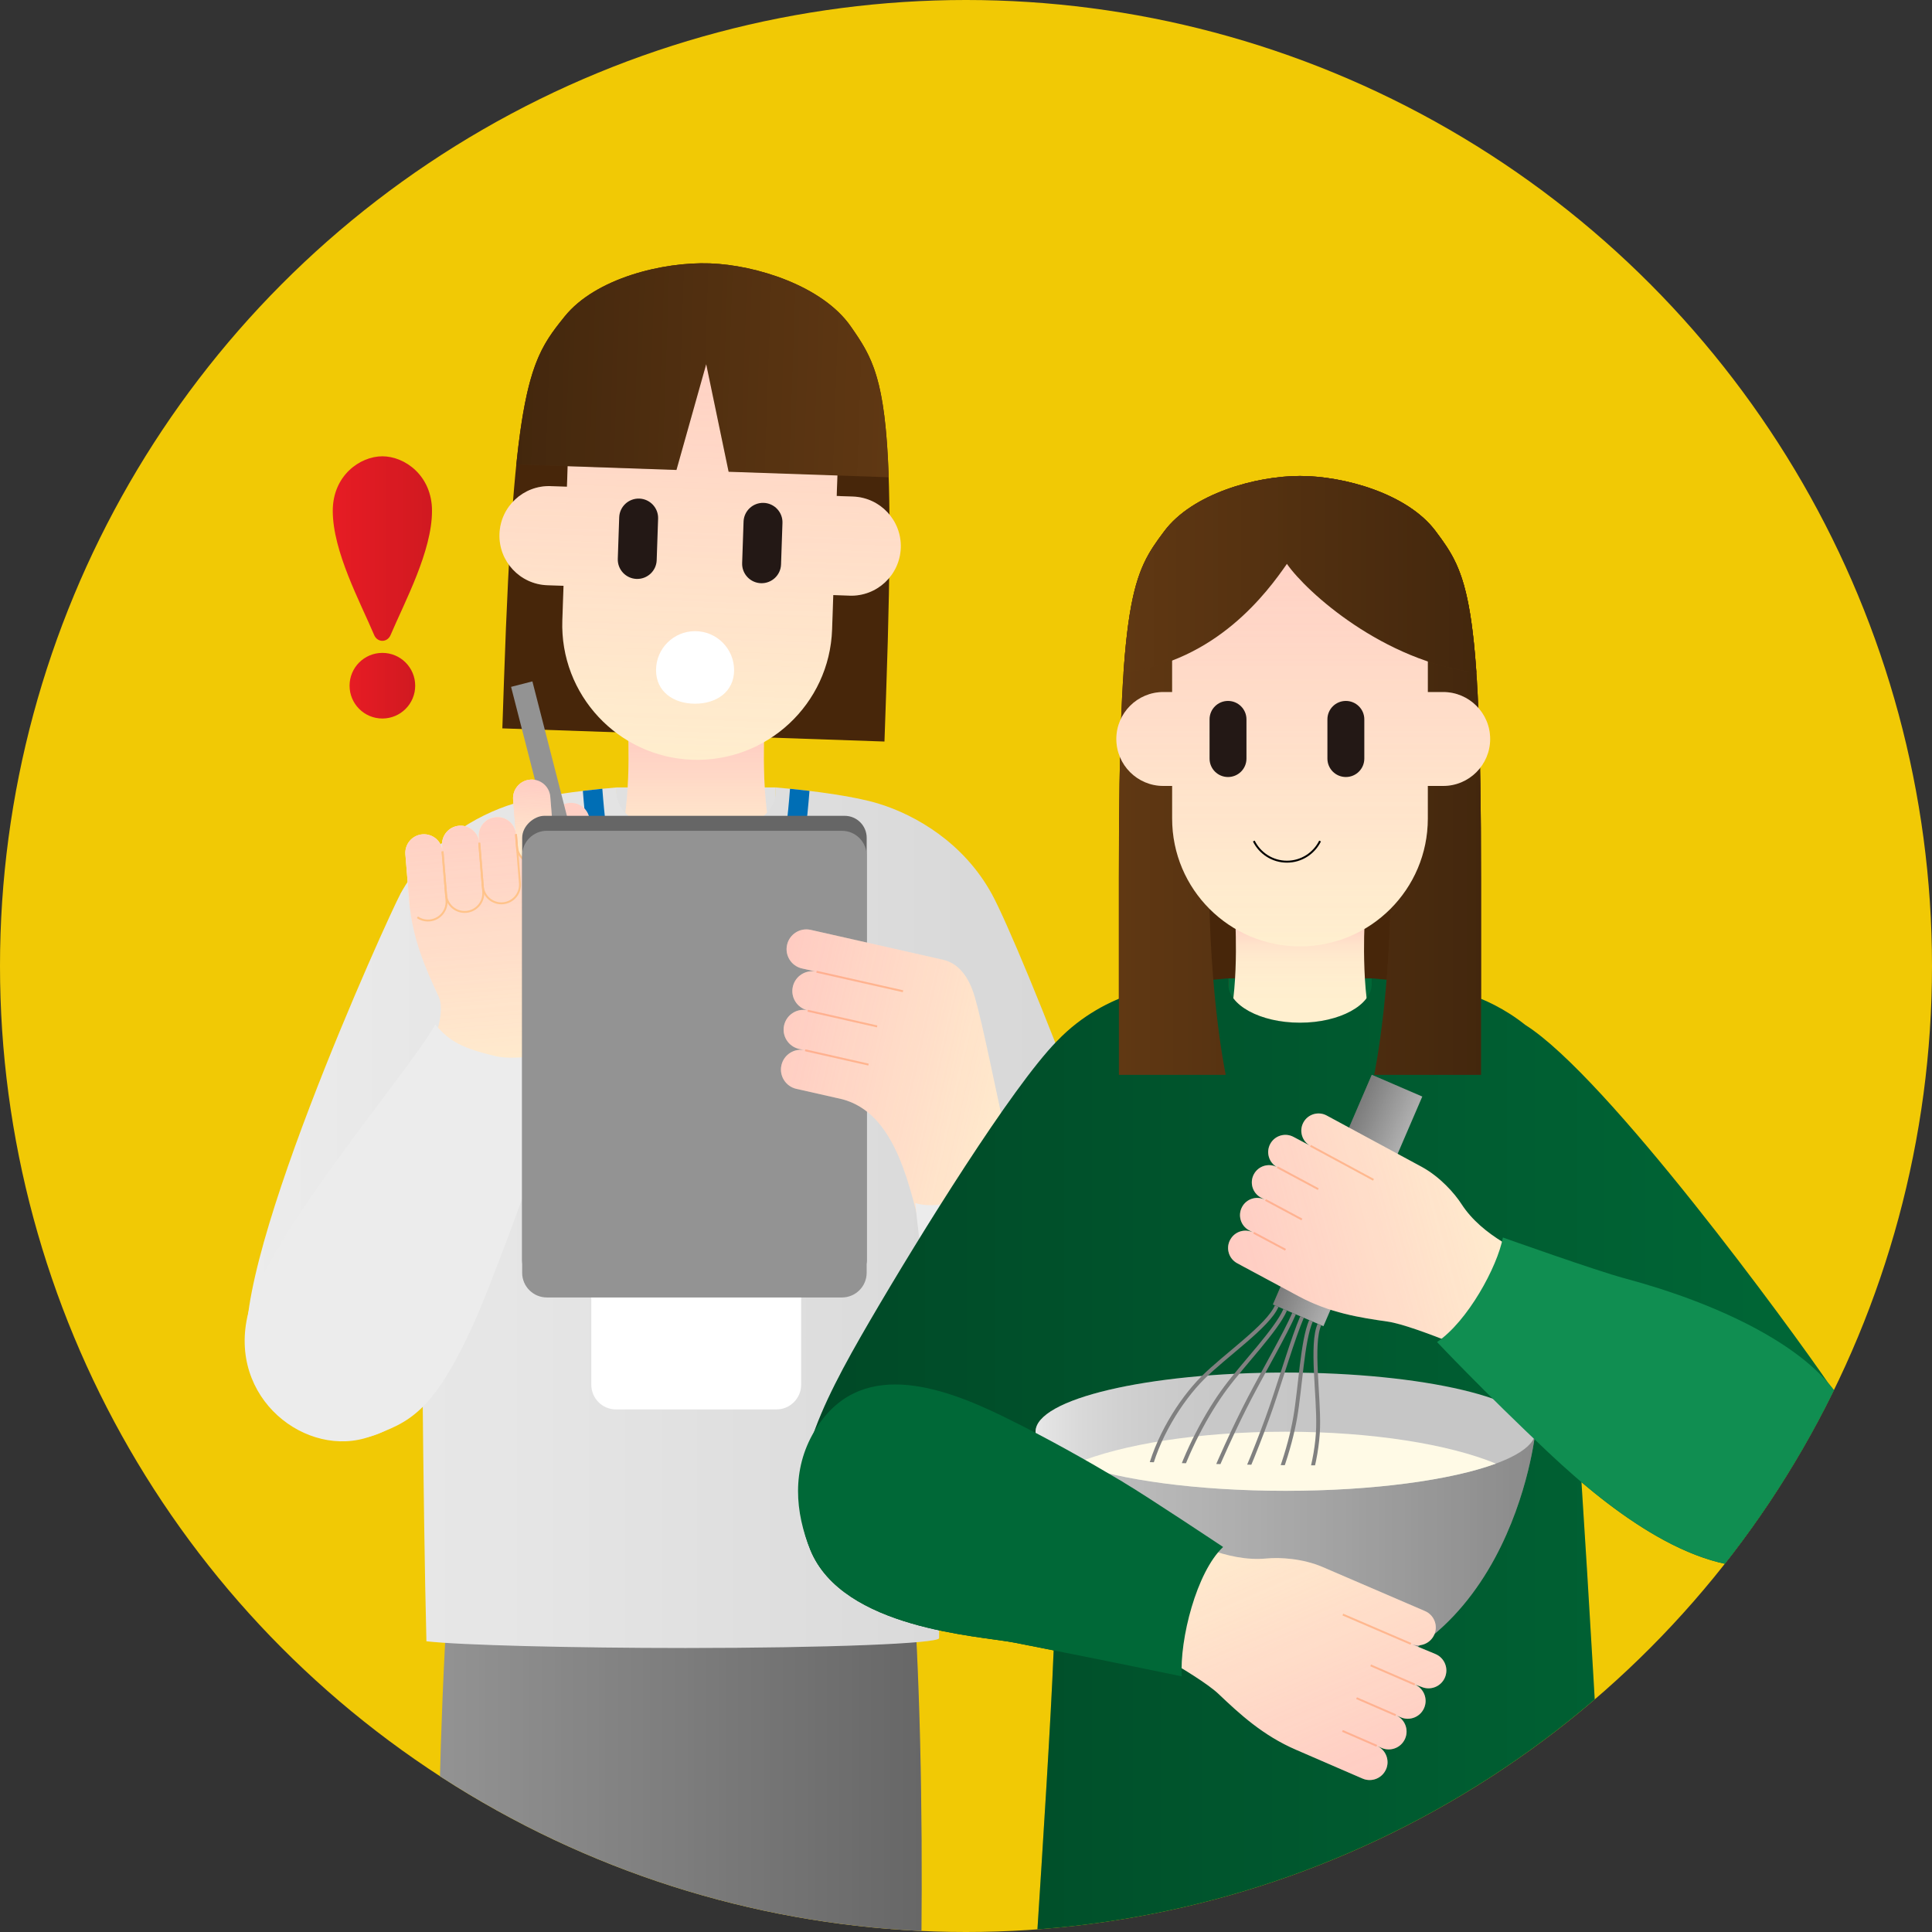 <?xml version="1.0" encoding="UTF-8"?>
<svg xmlns="http://www.w3.org/2000/svg" xmlns:xlink="http://www.w3.org/1999/xlink" viewBox="0 0 600 600">
  <rect x="0" y="0" width="600" height="600" fill="#333333" stroke="none"/>
  <defs>
    <style>
      .cls-1 {
        fill: #231815;
      }

      .cls-1, .cls-2, .cls-3, .cls-4, .cls-5, .cls-6, .cls-7, .cls-8, .cls-9, .cls-10, .cls-11, .cls-12, .cls-13, .cls-14, .cls-15, .cls-16, .cls-17, .cls-18, .cls-19, .cls-20, .cls-21, .cls-22, .cls-23, .cls-24, .cls-25, .cls-26, .cls-27, .cls-28, .cls-29, .cls-30, .cls-31, .cls-32, .cls-33, .cls-34, .cls-35, .cls-36, .cls-37, .cls-38, .cls-39 {
        stroke-width: 0px;
      }

      .cls-2 {
        fill: #ffefcf;
      }

      .cls-3 {
        fill: #fffae6;
      }

      .cls-40 {
        clip-path: url(#clippath);
      }

      .cls-4, .cls-41, .cls-42, .cls-43, .cls-44 {
        fill: none;
      }

      .cls-41 {
        stroke: gray;
        stroke-width: 1.21px;
      }

      .cls-41, .cls-42, .cls-43, .cls-44 {
        stroke-miterlimit: 10;
      }

      .cls-5 {
        fill: #f1c905;
      }

      .cls-6 {
        fill: #666;
      }

      .cls-7 {
        fill: url(#_名称未設定グラデーション_9-7);
      }

      .cls-8 {
        fill: url(#_名称未設定グラデーション_9-6);
      }

      .cls-9 {
        fill: #e0e0e0;
      }

      .cls-10 {
        fill: url(#_名称未設定グラデーション_9);
      }

      .cls-10, .cls-11, .cls-12, .cls-13, .cls-14, .cls-45, .cls-15, .cls-16, .cls-20, .cls-21, .cls-22, .cls-23, .cls-24, .cls-25, .cls-26, .cls-27, .cls-28, .cls-36 {
        mix-blend-mode: multiply;
      }

      .cls-10, .cls-11, .cls-12, .cls-13, .cls-14, .cls-15, .cls-16, .cls-20, .cls-21, .cls-22, .cls-23, .cls-24, .cls-25, .cls-26, .cls-27, .cls-28 {
        opacity: .3;
      }

      .cls-11 {
        fill: url(#_名称未設定グラデーション_2);
      }

      .cls-12 {
        fill: url(#_名称未設定グラデーション_7);
      }

      .cls-13 {
        fill: url(#_名称未設定グラデーション_19);
      }

      .cls-14 {
        fill: url(#_名称未設定グラデーション_11);
      }

      .cls-45, .cls-36 {
        opacity: .1;
      }

      .cls-15 {
        fill: url(#_名称未設定グラデーション_19-3);
      }

      .cls-16 {
        fill: url(#_名称未設定グラデーション_19-2);
      }

      .cls-46 {
        clip-path: url(#clippath-1);
      }

      .cls-17 {
        fill: #006eb5;
      }

      .cls-42 {
        stroke: #000;
      }

      .cls-42, .cls-43, .cls-44 {
        stroke-width: .6px;
      }

      .cls-43 {
        stroke: #ffc38a;
      }

      .cls-18 {
        fill: #108e51;
      }

      .cls-44 {
        stroke: #ffc289;
      }

      .cls-19 {
        fill: #47260a;
      }

      .cls-20 {
        fill: url(#_名称未設定グラデーション_9-5);
      }

      .cls-21 {
        fill: url(#_名称未設定グラデーション_9-4);
      }

      .cls-22 {
        fill: url(#_名称未設定グラデーション_9-2);
      }

      .cls-23 {
        fill: url(#_名称未設定グラデーション_9-3);
      }

      .cls-24 {
        fill: url(#_名称未設定グラデーション_2-2);
      }

      .cls-25 {
        fill: url(#_名称未設定グラデーション_2-5);
      }

      .cls-26 {
        fill: url(#_名称未設定グラデーション_2-4);
      }

      .cls-27 {
        fill: url(#_名称未設定グラデーション_2-3);
      }

      .cls-28 {
        fill: url(#_名称未設定グラデーション_7-3);
      }

      .cls-29 {
        fill: #939393;
      }

      .cls-30 {
        fill: #e71c24;
      }

      .cls-47 {
        isolation: isolate;
      }

      .cls-31 {
        fill: #603813;
      }

      .cls-32 {
        fill: #c6c6c6;
      }

      .cls-33 {
        fill: #006837;
      }

      .cls-34 {
        fill: #ececec;
      }

      .cls-35 {
        fill: #ffeece;
      }

      .cls-36 {
        fill: url(#_名称未設定グラデーション_7-2);
      }

      .cls-37 {
        fill: #fff;
      }

      .cls-38 {
        fill: url(#_名称未設定グラデーション_23);
        opacity: .6;
      }

      .cls-39 {
        fill: #adadad;
      }
    </style>
    <clipPath id="clippath">
      <circle class="cls-4" cx="300" cy="300" r="300"/>
    </clipPath>
    <linearGradient id="_名称未設定グラデーション_7" data-name="名称未設定グラデーション 7" x1="1179.9" y1="685.69" x2="1330.25" y2="685.69" gradientTransform="translate(1466.15) rotate(-180) scale(1 -1)" gradientUnits="userSpaceOnUse">
      <stop offset="0" stop-color="#000"/>
      <stop offset="1" stop-color="#000" stop-opacity="0"/>
    </linearGradient>
    <linearGradient id="_名称未設定グラデーション_19" data-name="名称未設定グラデーション 19" x1="1249.94" y1="265.2" x2="1249.94" y2="226.37" gradientTransform="translate(1466.15) rotate(-180) scale(1 -1)" gradientUnits="userSpaceOnUse">
      <stop offset="0" stop-color="#ff7ba6" stop-opacity="0"/>
      <stop offset="1" stop-color="#ff7ba6"/>
    </linearGradient>
    <linearGradient id="_名称未設定グラデーション_19-2" data-name="名称未設定グラデーション 19" x1="1223.34" y1="338.99" x2="1223.34" y2="191.11" gradientTransform="translate(1449.38 -60.69) rotate(-178.03) scale(1 -1)" xlink:href="#_名称未設定グラデーション_19"/>
    <linearGradient id="_名称未設定グラデーション_9" data-name="名称未設定グラデーション 9" x1="1165.49" y1="216.98" x2="1281.19" y2="216.98" gradientTransform="translate(1449.38 -60.69) rotate(-178.03) scale(1 -1)" gradientUnits="userSpaceOnUse">
      <stop offset="0" stop-color="#000" stop-opacity="0"/>
      <stop offset="1" stop-color="#000"/>
    </linearGradient>
    <linearGradient id="_名称未設定グラデーション_7-2" data-name="名称未設定グラデーション 7" x1="1103.89" y1="378.18" x2="1389.62" y2="378.18" xlink:href="#_名称未設定グラデーション_7"/>
    <linearGradient id="_名称未設定グラデーション_2" data-name="名称未設定グラデーション 2" x1="168.11" y1="1729.01" x2="168.11" y2="1628.23" gradientTransform="translate(185.43 -1393.19) rotate(175.35) scale(1 -1)" gradientUnits="userSpaceOnUse">
      <stop offset="0" stop-color="#ff7ba7" stop-opacity="0"/>
      <stop offset="1" stop-color="#ff7ba7"/>
    </linearGradient>
    <linearGradient id="_名称未設定グラデーション_2-2" data-name="名称未設定グラデーション 2" x1="1338.04" y1="303.29" x2="1338.04" y2="277.22" gradientTransform="translate(1516.2 29.81) rotate(-177.23) scale(1 -1)" xlink:href="#_名称未設定グラデーション_2"/>
    <linearGradient id="_名称未設定グラデーション_19-3" data-name="名称未設定グラデーション 19" x1="1314.87" y1="824.92" x2="1403.99" y2="824.92" gradientTransform="translate(1787.79 -167.38) rotate(-167.28) scale(1 -1)" xlink:href="#_名称未設定グラデーション_19"/>
    <linearGradient id="_名称未設定グラデーション_11" data-name="名称未設定グラデーション 11" x1="403.72" y1="323.39" x2="403.72" y2="286.61" gradientUnits="userSpaceOnUse">
      <stop offset="0" stop-color="#ff7ba7" stop-opacity="0"/>
      <stop offset=".18" stop-color="rgba(255, 123, 167, .01)" stop-opacity=".01"/>
      <stop offset=".31" stop-color="rgba(255, 123, 167, .05)" stop-opacity=".05"/>
      <stop offset=".43" stop-color="rgba(255, 123, 167, .11)" stop-opacity=".11"/>
      <stop offset=".54" stop-color="rgba(255, 123, 167, .2)" stop-opacity=".2"/>
      <stop offset=".64" stop-color="rgba(255, 123, 167, .31)" stop-opacity=".31"/>
      <stop offset=".74" stop-color="rgba(255, 123, 167, .45)" stop-opacity=".45"/>
      <stop offset=".83" stop-color="rgba(255, 123, 167, .62)" stop-opacity=".62"/>
      <stop offset=".92" stop-color="rgba(255, 123, 167, .81)" stop-opacity=".81"/>
      <stop offset="1" stop-color="#ff7ba7"/>
    </linearGradient>
    <linearGradient id="_名称未設定グラデーション_7-3" data-name="名称未設定グラデーション 7" x1="248.66" y1="489.67" x2="577.73" y2="489.67" gradientTransform="matrix(1,0,0,1,0,0)" xlink:href="#_名称未設定グラデーション_7"/>
    <linearGradient id="_名称未設定グラデーション_9-2" data-name="名称未設定グラデーション 9" x1="347.48" y1="240.81" x2="459.96" y2="240.81" gradientTransform="matrix(1,0,0,1,0,0)" xlink:href="#_名称未設定グラデーション_9"/>
    <linearGradient id="_名称未設定グラデーション_2-3" data-name="名称未設定グラデーション 2" x1="404.73" y1="293.92" x2="404.73" y2="153.84" gradientTransform="matrix(1,0,0,1,0,0)" xlink:href="#_名称未設定グラデーション_2"/>
    <linearGradient id="_名称未設定グラデーション_9-3" data-name="名称未設定グラデーション 9" x1="348.92" y1="178.35" x2="458.52" y2="178.35" gradientTransform="matrix(1,0,0,1,0,0)" xlink:href="#_名称未設定グラデーション_9"/>
    <linearGradient id="_名称未設定グラデーション_9-4" data-name="名称未設定グラデーション 9" x1="321.61" y1="484.02" x2="476.83" y2="484.02" gradientTransform="matrix(1,0,0,1,0,0)" xlink:href="#_名称未設定グラデーション_9"/>
    <linearGradient id="_名称未設定グラデーション_23" data-name="名称未設定グラデーション 23" x1="321.61" y1="444.62" x2="476.83" y2="444.62" gradientUnits="userSpaceOnUse">
      <stop offset="0" stop-color="#fff"/>
      <stop offset=".02" stop-color="rgba(255, 255, 255, .93)" stop-opacity=".93"/>
      <stop offset=".09" stop-color="rgba(255, 255, 255, .74)" stop-opacity=".74"/>
      <stop offset=".17" stop-color="rgba(255, 255, 255, .56)" stop-opacity=".56"/>
      <stop offset=".25" stop-color="rgba(255, 255, 255, .41)" stop-opacity=".41"/>
      <stop offset=".34" stop-color="rgba(255, 255, 255, .28)" stop-opacity=".28"/>
      <stop offset=".43" stop-color="rgba(255, 255, 255, .18)" stop-opacity=".18"/>
      <stop offset=".53" stop-color="rgba(255, 255, 255, .1)" stop-opacity=".1"/>
      <stop offset=".64" stop-color="rgba(255, 255, 255, .04)" stop-opacity=".04"/>
      <stop offset=".77" stop-color="rgba(255, 255, 255, 0)" stop-opacity="0"/>
      <stop offset="1" stop-color="#fff" stop-opacity="0"/>
    </linearGradient>
    <linearGradient id="_名称未設定グラデーション_2-4" data-name="名称未設定グラデーション 2" x1="-1404.95" y1="3764.11" x2="-1320.04" y2="3715.08" gradientTransform="translate(3952.68 2303.2) rotate(96.74)" xlink:href="#_名称未設定グラデーション_2"/>
    <clipPath id="clippath-1">
      <path class="cls-4" d="M350.77,453.81c5.42.39,57.19,1.85,67.7,1.02,0,0-1.26-32.01,8.91-57.82,10.17-25.81,25.09-63.19,25.09-63.19l-30.24-12.12c-26.13,44.71-40.64,66.55-52.07,86.28-6.24,10.77-19.4,45.84-19.4,45.84Z"/>
    </clipPath>
    <linearGradient id="_名称未設定グラデーション_9-5" data-name="名称未設定グラデーション 9" x1="3001.67" y1="6658.1" x2="3018.76" y2="6658.1" gradientTransform="translate(-2590.94 -6285.62)" xlink:href="#_名称未設定グラデーション_9"/>
    <linearGradient id="_名称未設定グラデーション_2-5" data-name="名称未設定グラデーション 2" x1="-973.44" y1="1028.91" x2="-891.4" y2="981.54" gradientTransform="translate(-940.25 336.39) rotate(134.93) scale(1 -1)" xlink:href="#_名称未設定グラデーション_2"/>
    <linearGradient id="_名称未設定グラデーション_9-6" data-name="名称未設定グラデーション 9" x1="108.56" y1="212.95" x2="128.95" y2="212.95" gradientTransform="matrix(1,0,0,1,0,0)" xlink:href="#_名称未設定グラデーション_9"/>
    <linearGradient id="_名称未設定グラデーション_9-7" data-name="名称未設定グラデーション 9" x1="103.34" y1="170.36" x2="134.17" y2="170.36" gradientTransform="matrix(1,0,0,1,0,0)" xlink:href="#_名称未設定グラデーション_9"/>
  </defs>
  <g class="cls-47">
    <g id="_レイヤー_2" data-name="レイヤー 2">
      <g id="_レイヤー_1-2" data-name="レイヤー 1">
        <g>
          <circle class="cls-5" cx="300" cy="300" r="300"/>
          <g class="cls-40">
            <g>
              <g>
                <g>
                  <g>
                    <path class="cls-29" d="M204.42,485.16h-64.59c-10.7,142.6,3.77,358.2,3.93,401.05h56.73s10.97-270.05,10.97-270.05l5.21,270.05h56.93c.17-42.84,20.2-258.45,9.5-401.05h-78.68Z"/>
                    <path class="cls-12" d="M204.42,485.16h-64.59c-10.7,142.6,3.77,358.2,3.93,401.05h56.73s10.97-270.05,10.97-270.05l5.21,270.05h56.93c.17-42.84,20.2-258.45,9.5-401.05h-78.68Z"/>
                  </g>
                  <g>
                    <rect class="cls-9" x="191.5" y="244.55" width="49.39" height="20.65"/>
                    <g>
                      <g>
                        <path class="cls-35" d="M190.84,265.2c5.7-10.99,4.19-38.83,4.19-38.83h21.18s21.18,0,21.18,0c0,0-1.51,27.84,4.19,38.83h-50.74Z"/>
                        <path class="cls-13" d="M190.84,265.2c5.7-10.99,4.19-38.83,4.19-38.83h21.18s21.18,0,21.18,0c0,0-1.51,27.84,4.19,38.83h-50.74Z"/>
                      </g>
                      <g>
                        <path class="cls-19" d="M156.01,226.2c.2-5.81.38-10.98.5-14.73,3.14-92.44,7.92-99.6,18.82-113.15,9.63-11.98,30.66-17.03,45.06-16.53,14.41.5,35.03,6.98,43.82,19.59,9.94,14.27,14.21,21.75,10.98,114.18-.13,3.74-.31,8.92-.51,14.73l-118.68-4.09Z"/>
                        <g>
                          <g>
                            <g>
                              <path class="cls-35" d="M220.18,88.15c23.13.8,41.24,20.19,40.44,43.31l-2.21,64.06c-.8,23.12-20.2,41.22-43.33,40.43-23.13-.8-41.24-20.19-40.44-43.31l2.21-64.06c.8-23.12,20.2-41.22,43.33-40.43Z"/>
                              <g>
                                <path class="cls-35" d="M171.04,150.98l19.62.68-1.06,30.77-19.62-.68c-8.5-.29-15.15-7.42-14.86-15.92.29-8.5,7.42-15.15,15.92-14.86Z"/>
                                <path class="cls-35" d="M263.82,184.98l-19.62-.68,1.06-30.77,19.62.68c8.5.29,15.15,7.42,14.86,15.92-.29,8.5-7.42,15.15-15.92,14.86Z"/>
                              </g>
                            </g>
                            <path class="cls-16" d="M171.04,150.98l5.04.17.78-22.57c.8-23.12,20.2-41.22,43.33-40.43s41.24,20.19,40.44,43.31l-.78,22.57,5.04.17c8.5.29,15.15,7.42,14.86,15.92s-7.42,15.15-15.92,14.86l-5.04-.17-.37,10.72c-.8,23.12-20.2,41.22-43.33,40.43-23.13-.8-41.24-20.19-40.44-43.31l.37-10.72-5.04-.17c-8.5-.29-15.15-7.42-14.86-15.92s7.42-15.15,15.92-14.86Z"/>
                          </g>
                          <g>
                            <path class="cls-1" d="M198.55,154.84c-3.34-.11-6.14,2.5-6.25,5.83l-.44,12.87c-.12,3.34,2.5,6.13,5.83,6.25,3.34.11,6.14-2.5,6.25-5.83l.44-12.87c.12-3.34-2.5-6.13-5.83-6.25Z"/>
                            <path class="cls-1" d="M237.17,156.17c-3.34-.11-6.14,2.5-6.25,5.83l-.44,12.87c-.12,3.34,2.5,6.13,5.83,6.25,3.34.11,6.14-2.5,6.25-5.83l.44-12.87c.12-3.34-2.5-6.13-5.83-6.25Z"/>
                          </g>
                          <path class="cls-31" d="M219.32,113.1l-9.24,32.85-49.72-1.71c3.16-30.63,7.7-36.87,14.98-45.92,9.63-11.98,30.66-17.03,45.06-16.53,14.41.5,35.03,6.98,43.82,19.59,6.64,9.53,10.74,16.06,11.78,46.84l-49.72-1.71-6.96-33.41Z"/>
                          <path class="cls-10" d="M219.32,113.1l-9.24,32.85-49.72-1.71c3.16-30.63,7.7-36.87,14.98-45.92,9.63-11.98,30.66-17.03,45.06-16.53,14.41.5,35.03,6.98,43.82,19.59,6.64,9.53,10.74,16.06,11.78,46.84l-49.72-1.71-6.96-33.41Z"/>
                        </g>
                      </g>
                    </g>
                  </g>
                  <path class="cls-34" d="M124.3,277.67c8.7-15.85,23.53-24.54,35.3-28.12,7.05-2.14,19.24-3.92,31.91-5v1.8c0,7.41,11.04,13.42,24.66,13.42,13.62,0,24.66-6.01,24.66-13.42v-1.8c12.67,1.08,24.86,2.85,31.91,5,11.76,3.58,26.6,12.27,35.29,28.12,8.7,15.85,50.44,120.53,53.56,152.23,3.64,20.1-7.94,41-22.47,42.01-18.33,1.27-33.22-9.46-40.29-29.66-2.62-7.47-4.89-15.15-6.87-23.49l-.32,89.98c0,1.69-35.26,3.06-78.76,3.06-34.74,0-69.98-.87-80.45-2.09-.53-19.95-.96-52.87-1.19-77.53-4.12,7.93-10.02,12.23-16.22,13.93-12.24,3.34-29.91-5.03-37.33-23.36-9.47-23.41,43.21-138.84,46.63-145.08Z"/>
                  <path class="cls-36" d="M124.3,277.67c8.7-15.85,23.53-24.54,35.3-28.12,7.05-2.14,19.24-3.92,31.91-5v1.8c0,7.41,11.04,13.42,24.66,13.42,13.62,0,24.66-6.01,24.66-13.42v-1.8c12.67,1.08,24.86,2.85,31.91,5,11.76,3.58,26.6,12.27,35.29,28.12,8.7,15.85,50.44,120.53,53.56,152.23,3.64,20.1-7.94,41-22.47,42.01-18.33,1.27-33.22-9.46-40.29-29.66-2.62-7.47-4.89-15.15-6.87-23.49l-.32,89.98c0,1.69-35.26,3.06-78.76,3.06-34.74,0-69.98-.87-80.45-2.09-.53-19.95-.96-52.87-1.19-77.53-4.12,7.93-10.02,12.23-16.22,13.93-12.24,3.34-29.91-5.03-37.33-23.36-9.47-23.41,43.21-138.84,46.63-145.08Z"/>
                  <path class="cls-17" d="M187.06,244.96c2.35,31.93,14.84,105.68,29.14,148.42,14.3-42.74,26.79-116.49,29.14-148.42,2.05.2,4.07.43,6.05.66-2.65,34.81-16.78,116.79-32.34,157.93l-2.85,7.53-2.85-7.53c-15.57-41.14-29.7-123.13-32.34-157.94,1.98-.24,4-.46,6.05-.66Z"/>
                  <path class="cls-37" d="M191.29,392.61h49.83c4.24,0,7.68,3.44,7.68,7.68v29.75c0,4.23-3.44,7.67-7.67,7.67h-49.83c-4.23,0-7.67-3.44-7.67-7.67v-29.75c0-4.24,3.44-7.68,7.68-7.68Z"/>
                  <g>
                    <g>
                      <path class="cls-2" d="M131.19,259.11c3.19-.26,5.98,2.11,6.24,5.3l-.14-1.73c-.26-3.19,2.11-5.98,5.3-6.24,3.19-.26,5.98,2.11,6.24,5.3l-.14-1.73c-.26-3.19,2.11-5.98,5.3-6.24s5.98,2.11,6.24,5.3l-.87-10.71c-.26-3.19,2.11-5.98,5.3-6.24,3.19-.26,5.98,2.11,6.24,5.3l.67,8.17c-.26-3.19,2.11-5.98,5.3-6.24s5.98,2.11,6.24,5.3l2.93,35.99c.58,7.13-1.14,14.47-3.17,18.12-2.03,3.65-11.72,23.95-10.92,33.87l-46.07-.51s14.3-24.08,10.36-32.59c-3.95-8.5-8.2-17.93-9.15-29.68l-.96-11.75-.22-2.76c-.26-3.19,2.11-5.98,5.3-6.24Z"/>
                      <g>
                        <path class="cls-2" d="M153.99,253.77c3.19-.26,5.98,2.11,6.24,5.3l1.24,15.21c.26,3.19-2.11,5.98-5.3,6.24-3.19.26-5.98-2.11-6.24-5.3l-1.24-15.21c-.26-3.19,2.11-5.98,5.3-6.24Z"/>
                        <path class="cls-2" d="M142.59,256.44c3.19-.26,5.98,2.11,6.24,5.3l1.24,15.21c.26,3.19-2.11,5.98-5.3,6.24-3.19.26-5.98-2.11-6.24-5.3l-1.24-15.21c-.26-3.19,2.11-5.98,5.3-6.24Z"/>
                        <path class="cls-2" d="M131.19,259.11c3.19-.26,5.98,2.11,6.24,5.3l1.24,15.21c.26,3.19-2.11,5.98-5.3,6.24-3.19.26-5.98-2.11-6.24-5.3l-1.24-15.21c-.26-3.19,2.11-5.98,5.3-6.24Z"/>
                      </g>
                      <g>
                        <g>
                          <path class="cls-11" d="M131.19,259.11c3.19-.26,5.98,2.11,6.24,5.3l-.14-1.73c-.26-3.19,2.11-5.98,5.3-6.24,3.19-.26,5.98,2.11,6.24,5.3l-.14-1.73c-.26-3.19,2.11-5.98,5.3-6.24s5.98,2.11,6.24,5.3l-.87-10.71c-.26-3.19,2.11-5.98,5.3-6.24,3.19-.26,5.98,2.11,6.24,5.3l.67,8.17c-.26-3.19,2.11-5.98,5.3-6.24s5.98,2.11,6.24,5.3l2.93,35.99c.58,7.13-1.14,14.47-3.17,18.12-2.03,3.65-11.72,23.95-10.92,33.87l-46.07-.51s14.3-24.08,10.36-32.59c-3.95-8.5-8.2-17.93-9.15-29.68l-.96-11.75-.22-2.76c-.26-3.19,2.11-5.98,5.3-6.24Z"/>
                          <path class="cls-29" d="M165.34,211.61l19.84,77.31-.18,9.09c-.02.88-1.46,1.25-1.9.49l-4.54-7.88-19.84-77.31,6.62-1.7Z"/>
                        </g>
                        <g>
                          <path class="cls-2" d="M171.56,255.6l-.67-8.17c-.26-3.19-3.05-5.56-6.24-5.3-3.19.26-5.56,3.05-5.3,6.24l.87,10.71.31,3.86c.26,3.19,3.05,5.56,6.24,5.3,3.19-.26,5.56-3.05,5.3-6.24l-.31-3.86-.21-2.54Z"/>
                          <g>
                            <g>
                              <path class="cls-43" d="M160.23,259.07l1.24,15.21c.26,3.19-2.11,5.98-5.3,6.24-3.19.26-5.98-2.11-6.24-5.3l-1.1-13.48"/>
                              <path class="cls-43" d="M148.83,261.74l1.24,15.21c.26,3.19-2.11,5.98-5.3,6.24-3.19.26-5.98-2.11-6.24-5.3l-1.1-13.48"/>
                              <path class="cls-43" d="M137.43,264.41l1.24,15.21c.26,3.19-2.11,5.98-5.3,6.24-1.38.11-2.68-.27-3.74-.99"/>
                            </g>
                            <path class="cls-43" d="M160.23,259.07l.31,3.86c.26,3.19,3.05,5.56,6.24,5.3,3.19-.26,5.56-3.05,5.3-6.24l-.31-3.86-.21-2.54"/>
                          </g>
                        </g>
                      </g>
                      <path class="cls-24" d="M171.56,255.6l-.67-8.17c-.26-3.19-3.05-5.56-6.24-5.3-3.19.26-5.56,3.05-5.3,6.24l.87,10.71.31,3.86c.26,3.19,3.05,5.56,6.24,5.3,3.19-.26,5.56-3.05,5.3-6.24l-.31-3.86-.21-2.54Z"/>
                    </g>
                    <path class="cls-34" d="M77.08,407.8c6.13-24.49,49.96-74.97,58.09-89.63,4.65,5.48,8.6,7.39,18.86,9.86,6.14,1.48,20.47-1,24.06-3.03-7.07,24.47-24.95,72.56-30.58,85.13-12.91,28.83-20.59,31.65-32.51,35.98-19.59,7.11-44.57-11.74-37.92-38.31Z"/>
                  </g>
                  <g>
                    <g>
                      <rect class="cls-6" x="143.2" y="272.32" width="144.93" height="106.99" rx="6.84" ry="6.84" transform="translate(541.48 110.16) rotate(90)"/>
                      <path class="cls-29" d="M169.84,258.02h91.64c4.23,0,7.67,3.44,7.67,7.67v129.58c0,4.23-3.44,7.67-7.67,7.67h-91.65c-4.23,0-7.67-3.44-7.67-7.67v-129.58c0-4.24,3.44-7.68,7.68-7.68Z"/>
                    </g>
                    <g>
                      <g>
                        <g>
                          <path class="cls-35" d="M251.77,288.78l40.97,9.25c2.96.67,7.42,2.84,9.96,11.5,2.54,8.66,6.28,27.93,9.77,43.33,1.21,5.34,4.51,17.87,5.11,21.15l-31.65,7.91c-4.14-17.11-9.09-37.64-25.82-40.88l-12.79-2.89c-3.31-.75-5.39-4.04-4.64-7.34.75-3.31,4.04-5.39,7.35-4.64l-1.88-.42c-3.31-.75-5.39-4.04-4.64-7.34.75-3.31,4.04-5.39,7.35-4.64-3.31-.75-5.39-4.04-4.64-7.35.75-3.31,4.04-5.39,7.35-4.64l-4.5-1.02c-3.31-.75-5.39-4.04-4.64-7.34.75-3.31,4.04-5.39,7.35-4.64Z"/>
                          <g>
                            <line class="cls-44" x1="253.57" y1="301.78" x2="280.43" y2="307.84"/>
                            <line class="cls-44" x1="272.4" y1="318.76" x2="250.83" y2="313.89"/>
                            <line class="cls-44" x1="269.72" y1="330.62" x2="250.03" y2="326.17"/>
                          </g>
                        </g>
                        <path class="cls-15" d="M251.77,288.78l40.97,9.25c2.96.67,7.42,2.84,9.96,11.5,2.54,8.66,6.28,27.93,9.77,43.33,1.21,5.34,4.51,17.87,5.11,21.15l-31.65,7.91c-4.14-17.11-9.09-37.64-25.82-40.88l-12.79-2.89c-3.31-.75-5.39-4.04-4.64-7.34.75-3.31,4.04-5.39,7.35-4.64l-1.88-.42c-3.31-.75-5.39-4.04-4.64-7.34.75-3.31,4.04-5.39,7.35-4.64-3.31-.75-5.39-4.04-4.64-7.35.75-3.31,4.04-5.39,7.35-4.64l-4.5-1.02c-3.31-.75-5.39-4.04-4.64-7.34.75-3.31,4.04-5.39,7.35-4.64Z"/>
                      </g>
                      <path class="cls-34" d="M313.78,358.29c-1.98,9.47-19.05,18.53-29.53,15.34,2.99,29.38,7.44,49.63,14.09,68.63,7.08,20.2,21.96,30.93,40.29,29.66,14.53-1.01,26.12-21.9,22.47-42.01-3.52-19.45-17.92-33.13-30.35-49.1-8.86-11.38-16.98-22.52-16.98-22.52Z"/>
                    </g>
                  </g>
                </g>
                <path class="cls-37" d="M203.74,208.12c0-6.69,5.43-12.11,12.12-12.11s12.12,5.42,12.12,12.11-5.43,10.42-12.12,10.42-12.12-3.73-12.12-10.42Z"/>
              </g>
              <g>
                <g>
                  <g>
                    <path class="cls-19" d="M403.72,147.82c-13.65,0-33.39,5.47-42.12,17.12-9.87,13.19-14.16,20.12-14.12,107.72,0,16.27,0,61.15,0,61.15h33.18s46.11,0,46.11,0h33.18s0-44.88,0-61.15c.04-87.6-4.25-94.54-14.12-107.72-8.72-11.65-28.46-17.12-42.12-17.12Z"/>
                    <rect class="cls-33" x="381.43" y="303.84" width="44.6" height="19.56"/>
                  </g>
                  <g>
                    <path class="cls-2" d="M427.75,323.39c-5.4-10.41-3.97-36.78-3.97-36.78h-20.06s-20.06,0-20.06,0c0,0,1.43,26.37-3.97,36.78h48.05Z"/>
                    <path class="cls-14" d="M427.75,323.39c-5.4-10.41-3.97-36.78-3.97-36.78h-20.06s-20.06,0-20.06,0c0,0,1.43,26.37-3.97,36.78h48.05Z"/>
                  </g>
                </g>
                <path class="cls-33" d="M574.77,441.68c-.66-1.83-1.42-3.57-2.24-5.17-1.19-2.34-2.75-4.6-4.62-6.8,0-.01-.02-.03-.03-.04-11.38-16.62-68.74-95.34-94.19-111.37h0c-6.18-4.93-12.91-8.14-18.8-9.94-6.38-1.94-17.41-3.54-28.87-4.52v1.63c0,6.7-9.99,12.14-22.31,12.14s-22.31-5.43-22.31-12.14v-1.63c-11.46.98-22.49,2.58-28.87,4.52-7.62,2.32-16.66,7.03-24.08,14.78-.08.08-.17.16-.27.26-13.93,14.23-42.35,59.92-58.01,86.78-15.9,27.27-27.2,49.88-18.49,71.18,10.04,24.55,52.34,26.62,63.27,28.75,4.18.82,8.3,1.63,12.27,2.42-1.81,44.92-9.37,145.52-9.37,162.98h185.7s-8.16-150.73-12.41-215.2c20.21,17.15,49.95,36.23,73.09,20.58,9.11-6.16,12.69-14.72,13.1-23.26.92-4.3.29-9.47-2.57-15.96Z"/>
                <path class="cls-28" d="M574.77,441.68c-.66-1.83-1.42-3.57-2.24-5.17-1.19-2.34-2.75-4.6-4.62-6.8,0-.01-.02-.03-.03-.04-11.38-16.62-68.74-95.34-94.19-111.37h0c-6.18-4.93-12.91-8.14-18.8-9.94-6.38-1.94-17.41-3.54-28.87-4.52v1.63c0,6.7-9.99,12.14-22.31,12.14s-22.31-5.43-22.31-12.14v-1.63c-11.46.98-22.49,2.58-28.87,4.52-7.62,2.32-16.66,7.03-24.08,14.78-.08.08-.17.16-.27.26-13.93,14.23-42.35,59.92-58.01,86.78-15.9,27.27-27.2,49.88-18.49,71.18,10.04,24.55,52.34,26.62,63.27,28.75,4.18.82,8.3,1.63,12.27,2.42-1.81,44.92-9.37,145.52-9.37,162.98h185.7s-8.16-150.73-12.41-215.2c20.21,17.15,49.95,36.23,73.09,20.58,9.11-6.16,12.69-14.72,13.1-23.26.92-4.3.29-9.47-2.57-15.96Z"/>
                <g>
                  <g>
                    <path class="cls-31" d="M403.72,147.82c-13.65,0-33.39,5.47-42.12,17.12-9.87,13.19-14.16,20.12-14.12,107.72,0,16.27,0,61.15,0,61.15h33.18s-6.11-28.65-5.07-72.62,16.32-61.09,28.12-61.09c11.8,0,27.07,17.12,28.12,61.09,1.05,43.97-5.07,72.62-5.07,72.62h33.18s0-44.88,0-61.15c.04-87.6-4.25-94.54-14.12-107.72-8.72-11.65-28.46-17.12-42.12-17.12Z"/>
                    <path class="cls-22" d="M403.72,147.82c-13.65,0-33.39,5.47-42.12,17.12-9.87,13.19-14.16,20.12-14.12,107.72,0,16.27,0,61.15,0,61.15h33.18s-6.11-28.65-5.07-72.62c1.05-43.97,16.32-61.09,28.12-61.09,11.8,0,27.07,17.12,28.12,61.09,1.05,43.97-5.07,72.62-5.07,72.62h33.18s0-44.88,0-61.15c.04-87.6-4.25-94.54-14.12-107.72-8.72-11.65-28.46-17.12-42.12-17.12Z"/>
                  </g>
                  <g>
                    <g>
                      <path class="cls-2" d="M403.72,153.84c-21.92,0-39.7,17.77-39.7,39.68v60.71c0,21.92,17.77,39.68,39.7,39.68s39.7-17.77,39.7-39.68v-60.71c0-21.92-17.77-39.68-39.7-39.68Z"/>
                      <g>
                        <path class="cls-2" d="M448.19,214.92h-18.6v29.16h18.6c8.06,0,14.59-6.53,14.59-14.58s-6.53-14.58-14.59-14.58Z"/>
                        <path class="cls-2" d="M361.28,244.08h16.57v-29.16h-16.57c-8.06,0-14.59,6.53-14.59,14.58s6.53,14.58,14.59,14.58Z"/>
                      </g>
                    </g>
                    <path class="cls-27" d="M448.19,214.92h-4.77v-21.39c0-21.92-17.77-39.68-39.7-39.68s-39.7,17.77-39.7,39.68v21.39h-2.75c-8.06,0-14.59,6.53-14.59,14.58s6.53,14.58,14.59,14.58h2.75v10.16c0,21.92,17.77,39.68,39.7,39.68s39.7-17.77,39.7-39.68v-10.16h4.77c8.06,0,14.59-6.53,14.59-14.58s-6.53-14.58-14.59-14.58Z"/>
                  </g>
                  <g>
                    <path class="cls-1" d="M417.97,217.68c3.16,0,5.73,2.56,5.73,5.72v12.19c0,3.16-2.56,5.72-5.73,5.72s-5.73-2.56-5.73-5.72v-12.19c0-3.16,2.56-5.72,5.73-5.72Z"/>
                    <path class="cls-1" d="M381.37,217.68c3.16,0,5.73,2.56,5.73,5.72v12.19c0,3.16-2.56,5.72-5.73,5.72s-5.73-2.56-5.73-5.72v-12.19c0-3.16,2.56-5.72,5.73-5.72Z"/>
                  </g>
                  <g>
                    <path class="cls-31" d="M445.84,164.93c-8.72-11.65-28.46-17.12-42.12-17.12s-33.39,5.47-42.12,17.12c-6.59,8.8-10.69,14.86-12.68,43.95,28.93-3.48,44.66-25.02,50.74-33.77,6.09,8.76,29.92,30.29,58.85,33.77-1.99-29.1-6.09-35.15-12.68-43.95Z"/>
                    <path class="cls-23" d="M445.84,164.93c-8.72-11.65-28.46-17.12-42.12-17.12s-33.39,5.47-42.12,17.12c-6.59,8.8-10.69,14.86-12.68,43.95,28.93-3.48,44.66-25.02,50.74-33.77,6.09,8.76,29.92,30.29,58.85,33.77-1.99-29.1-6.09-35.15-12.68-43.95Z"/>
                  </g>
                  <path class="cls-42" d="M389.38,261.19c1.87,3.79,5.77,6.41,10.29,6.41,4.52,0,8.42-2.62,10.29-6.41"/>
                </g>
                <g>
                  <g>
                    <path class="cls-32" d="M321.61,444.62s7.88,78.8,77.61,78.8c69.73,0,77.61-78.8,77.61-78.8h-155.22Z"/>
                    <path class="cls-21" d="M321.61,444.62s7.88,78.8,77.61,78.8c69.73,0,77.61-78.8,77.61-78.8h-155.22Z"/>
                  </g>
                  <g>
                    <ellipse class="cls-32" cx="399.22" cy="444.62" rx="77.61" ry="18.36"/>
                    <ellipse class="cls-38" cx="399.22" cy="444.62" rx="77.61" ry="18.36"/>
                  </g>
                  <path class="cls-3" d="M333.88,454.54c13.8,5.08,37.91,8.45,65.34,8.45s51.54-3.37,65.34-8.45c-14.5-6-38.36-9.91-65.34-9.91s-50.85,3.91-65.34,9.91Z"/>
                </g>
                <g>
                  <g>
                    <g>
                      <path class="cls-2" d="M430.46,549.46c1.21-2.81-.09-6.07-2.9-7.28l1.53.66c2.81,1.21,6.07-.09,7.28-2.9,1.21-2.81-.09-6.07-2.9-7.28l1.53.66c2.81,1.21,6.07-.09,7.28-2.9,1.21-2.81-.09-6.07-2.9-7.28l2.07.73c2.81,1.21,6.07-.09,7.28-2.9s-.09-6.07-2.9-7.28l-7.66-3.18c2.81,1.21,6.07-.09,7.28-2.9,1.21-2.81-.09-6.07-2.9-7.28l-31.76-13.67c-6.29-2.71-13.43-3.05-17.41-2.67-12.49,1.2-24.39-5.68-33.15-9.44l-13.76,31.95s25.43,13.36,31.94,19.54c6.51,6.18,13.76,12.92,24.13,17.38l18.2,7.88,2.43,1.05c2.81,1.21,6.07-.09,7.28-2.9Z"/>
                      <g>
                        <path class="cls-43" d="M438.18,510.52l-21.15-9.1"/>
                        <line class="cls-43" x1="439.38" y1="523.15" x2="425.67" y2="517.2"/>
                        <line class="cls-43" x1="433.47" y1="532.67" x2="421.29" y2="527.38"/>
                        <line class="cls-43" x1="427.57" y1="542.19" x2="416.91" y2="537.55"/>
                      </g>
                    </g>
                    <path class="cls-26" d="M430.46,549.46c1.21-2.81-.09-6.07-2.9-7.28l1.53.66c2.81,1.21,6.07-.09,7.28-2.9,1.21-2.81-.09-6.07-2.9-7.28l1.53.66c2.81,1.21,6.07-.09,7.28-2.9,1.21-2.81-.09-6.07-2.9-7.28l2.07.73c2.81,1.21,6.07-.09,7.28-2.9s-.09-6.07-2.9-7.28l-7.66-3.18c2.81,1.21,6.07-.09,7.28-2.9,1.21-2.81-.09-6.07-2.9-7.28l-31.76-13.67c-6.29-2.71-13.43-3.05-17.41-2.67-12.49,1.2-24.39-5.68-33.15-9.44l-13.76,31.95s25.43,13.36,31.94,19.54c6.51,6.18,13.76,12.92,24.13,17.38l18.2,7.88,2.43,1.05c2.81,1.21,6.07-.09,7.28-2.9Z"/>
                  </g>
                  <path class="cls-33" d="M348.82,460.28c-10.95-6.52-23.25-13.52-36.9-20.21-20-9.82-45.39-18.48-59.01,4.42-7.1,11.94-6.01,25.17-1.23,36.88,10.04,24.55,52.34,26.62,63.27,28.75,27.46,5.36,52.06,10.49,52.06,10.49-.7-11.44,4.54-32.37,12.84-40.18,0,0-23.33-15.55-31.05-20.14Z"/>
                </g>
                <g>
                  <g class="cls-46">
                    <g>
                      <g>
                        <path class="cls-41" d="M396.48,405.64c-2.68,6.22-15.9,15.21-22.96,22.27-13.98,13.98-29.96,47.98-4.2,59.07,25.75,11.08,39.48-23.88,40.03-43.65.28-9.97-2.28-25.75.4-31.98"/>
                        <path class="cls-41" d="M399.12,406.78c-2.68,6.22-12.76,16.56-18.47,24.2-11.31,15.13-26.84,49.33-11.33,56,15.51,6.68,29.69-28.1,32.91-46.71,1.62-9.39,2.21-23.82,4.89-30.05"/>
                        <path class="cls-41" d="M401.88,407.96c-2.68,6.22-9.49,17.97-13.79,26.22-8.52,16.33-23.58,50.73-18.77,52.8,4.81,2.07,19.45-32.5,25.46-49.92,3.03-8.79,6.89-21.81,9.57-28.03"/>
                      </g>
                      <rect class="cls-39" x="409.93" y="334.01" width="17.08" height="77.65" transform="translate(655.47 880.74) rotate(-156.71)"/>
                      <rect class="cls-20" x="409.93" y="334.01" width="17.08" height="77.65" transform="translate(655.47 880.74) rotate(-156.71)"/>
                    </g>
                  </g>
                  <g>
                    <g>
                      <g>
                        <path class="cls-2" d="M382.07,385c1.4-2.6,4.65-3.57,7.25-2.16l-1.41-.76c-2.6-1.4-3.57-4.65-2.17-7.25,1.4-2.6,4.65-3.57,7.25-2.16l-1.41-.76c-2.6-1.4-3.57-4.65-2.17-7.25,1.4-2.6,4.65-3.57,7.25-2.16h0c-2.6-1.4-3.57-4.65-2.17-7.25s4.65-3.57,7.25-2.16l5.21,2.76c-2.6-1.4-3.57-4.65-2.17-7.25,1.4-2.6,4.65-3.57,7.25-2.16l29.38,15.87c5.82,3.14,10.35,8.34,12.45,11.59,6.58,10.18,18.92,15.07,27.01,19.45l-15.97,29.56s-25.36-11.26-33.94-12.48c-8.58-1.23-18.03-2.68-27.63-7.86l-16.87-9.06-2.25-1.22c-2.6-1.4-3.57-4.65-2.17-7.25Z"/>
                        <g>
                          <path class="cls-43" d="M406.97,355.83s13.16,7.11,19.57,10.57"/>
                          <line class="cls-43" x1="396.67" y1="362.48" x2="409.39" y2="369.3"/>
                          <line class="cls-43" x1="393" y1="372.66" x2="404.31" y2="378.72"/>
                          <line class="cls-43" x1="389.33" y1="382.84" x2="399.22" y2="388.13"/>
                        </g>
                      </g>
                      <path class="cls-25" d="M382.07,385c1.4-2.6,4.65-3.57,7.25-2.16l-1.41-.76c-2.6-1.4-3.57-4.65-2.17-7.25,1.4-2.6,4.65-3.57,7.25-2.16l-1.41-.76c-2.6-1.4-3.57-4.65-2.17-7.25,1.4-2.6,4.65-3.57,7.25-2.16h0c-2.6-1.4-3.57-4.65-2.17-7.25s4.65-3.57,7.25-2.16l5.21,2.76c-2.6-1.4-3.57-4.65-2.17-7.25,1.4-2.6,4.65-3.57,7.25-2.16l29.38,15.87c5.82,3.14,10.35,8.34,12.45,11.59,6.58,10.18,18.92,15.07,27.01,19.45l-15.97,29.56s-25.36-11.26-33.94-12.48c-8.58-1.23-18.03-2.68-27.63-7.86l-16.87-9.06-2.25-1.22c-2.6-1.4-3.57-4.65-2.17-7.25Z"/>
                    </g>
                    <path class="cls-18" d="M480.97,451.18c-20.37-19.18-34.68-34.4-34.68-34.4,9.5-6.43,18.7-23.28,20.45-32.46,0,0,29.11,10.36,37.79,12.67,29.17,7.79,58.96,21.78,68.01,39.51,6.37,12.48,8.96,32.72-8.3,44.39-27.44,18.55-64.17-11.73-83.27-29.72Z"/>
                  </g>
                </g>
              </g>
              <g>
                <g>
                  <circle class="cls-30" cx="118.75" cy="212.95" r="10.19"/>
                  <path class="cls-30" d="M121.3,197.21c-1.02,2.4-4.09,2.4-5.1,0-4.38-10.33-12.86-26-12.86-38.56,0-10.94,8.44-16.94,15.41-16.94,6.97,0,15.41,6,15.41,16.94,0,12.56-8.48,28.24-12.86,38.56Z"/>
                </g>
                <g class="cls-45">
                  <circle class="cls-8" cx="118.75" cy="212.95" r="10.19"/>
                  <path class="cls-7" d="M121.3,197.21c-1.02,2.4-4.09,2.4-5.1,0-4.38-10.33-12.86-26-12.86-38.56,0-10.94,8.44-16.94,15.41-16.94,6.97,0,15.41,6,15.41,16.94,0,12.56-8.48,28.24-12.86,38.56Z"/>
                </g>
              </g>
            </g>
          </g>
        </g>
      </g>
    </g>
  </g>
</svg>